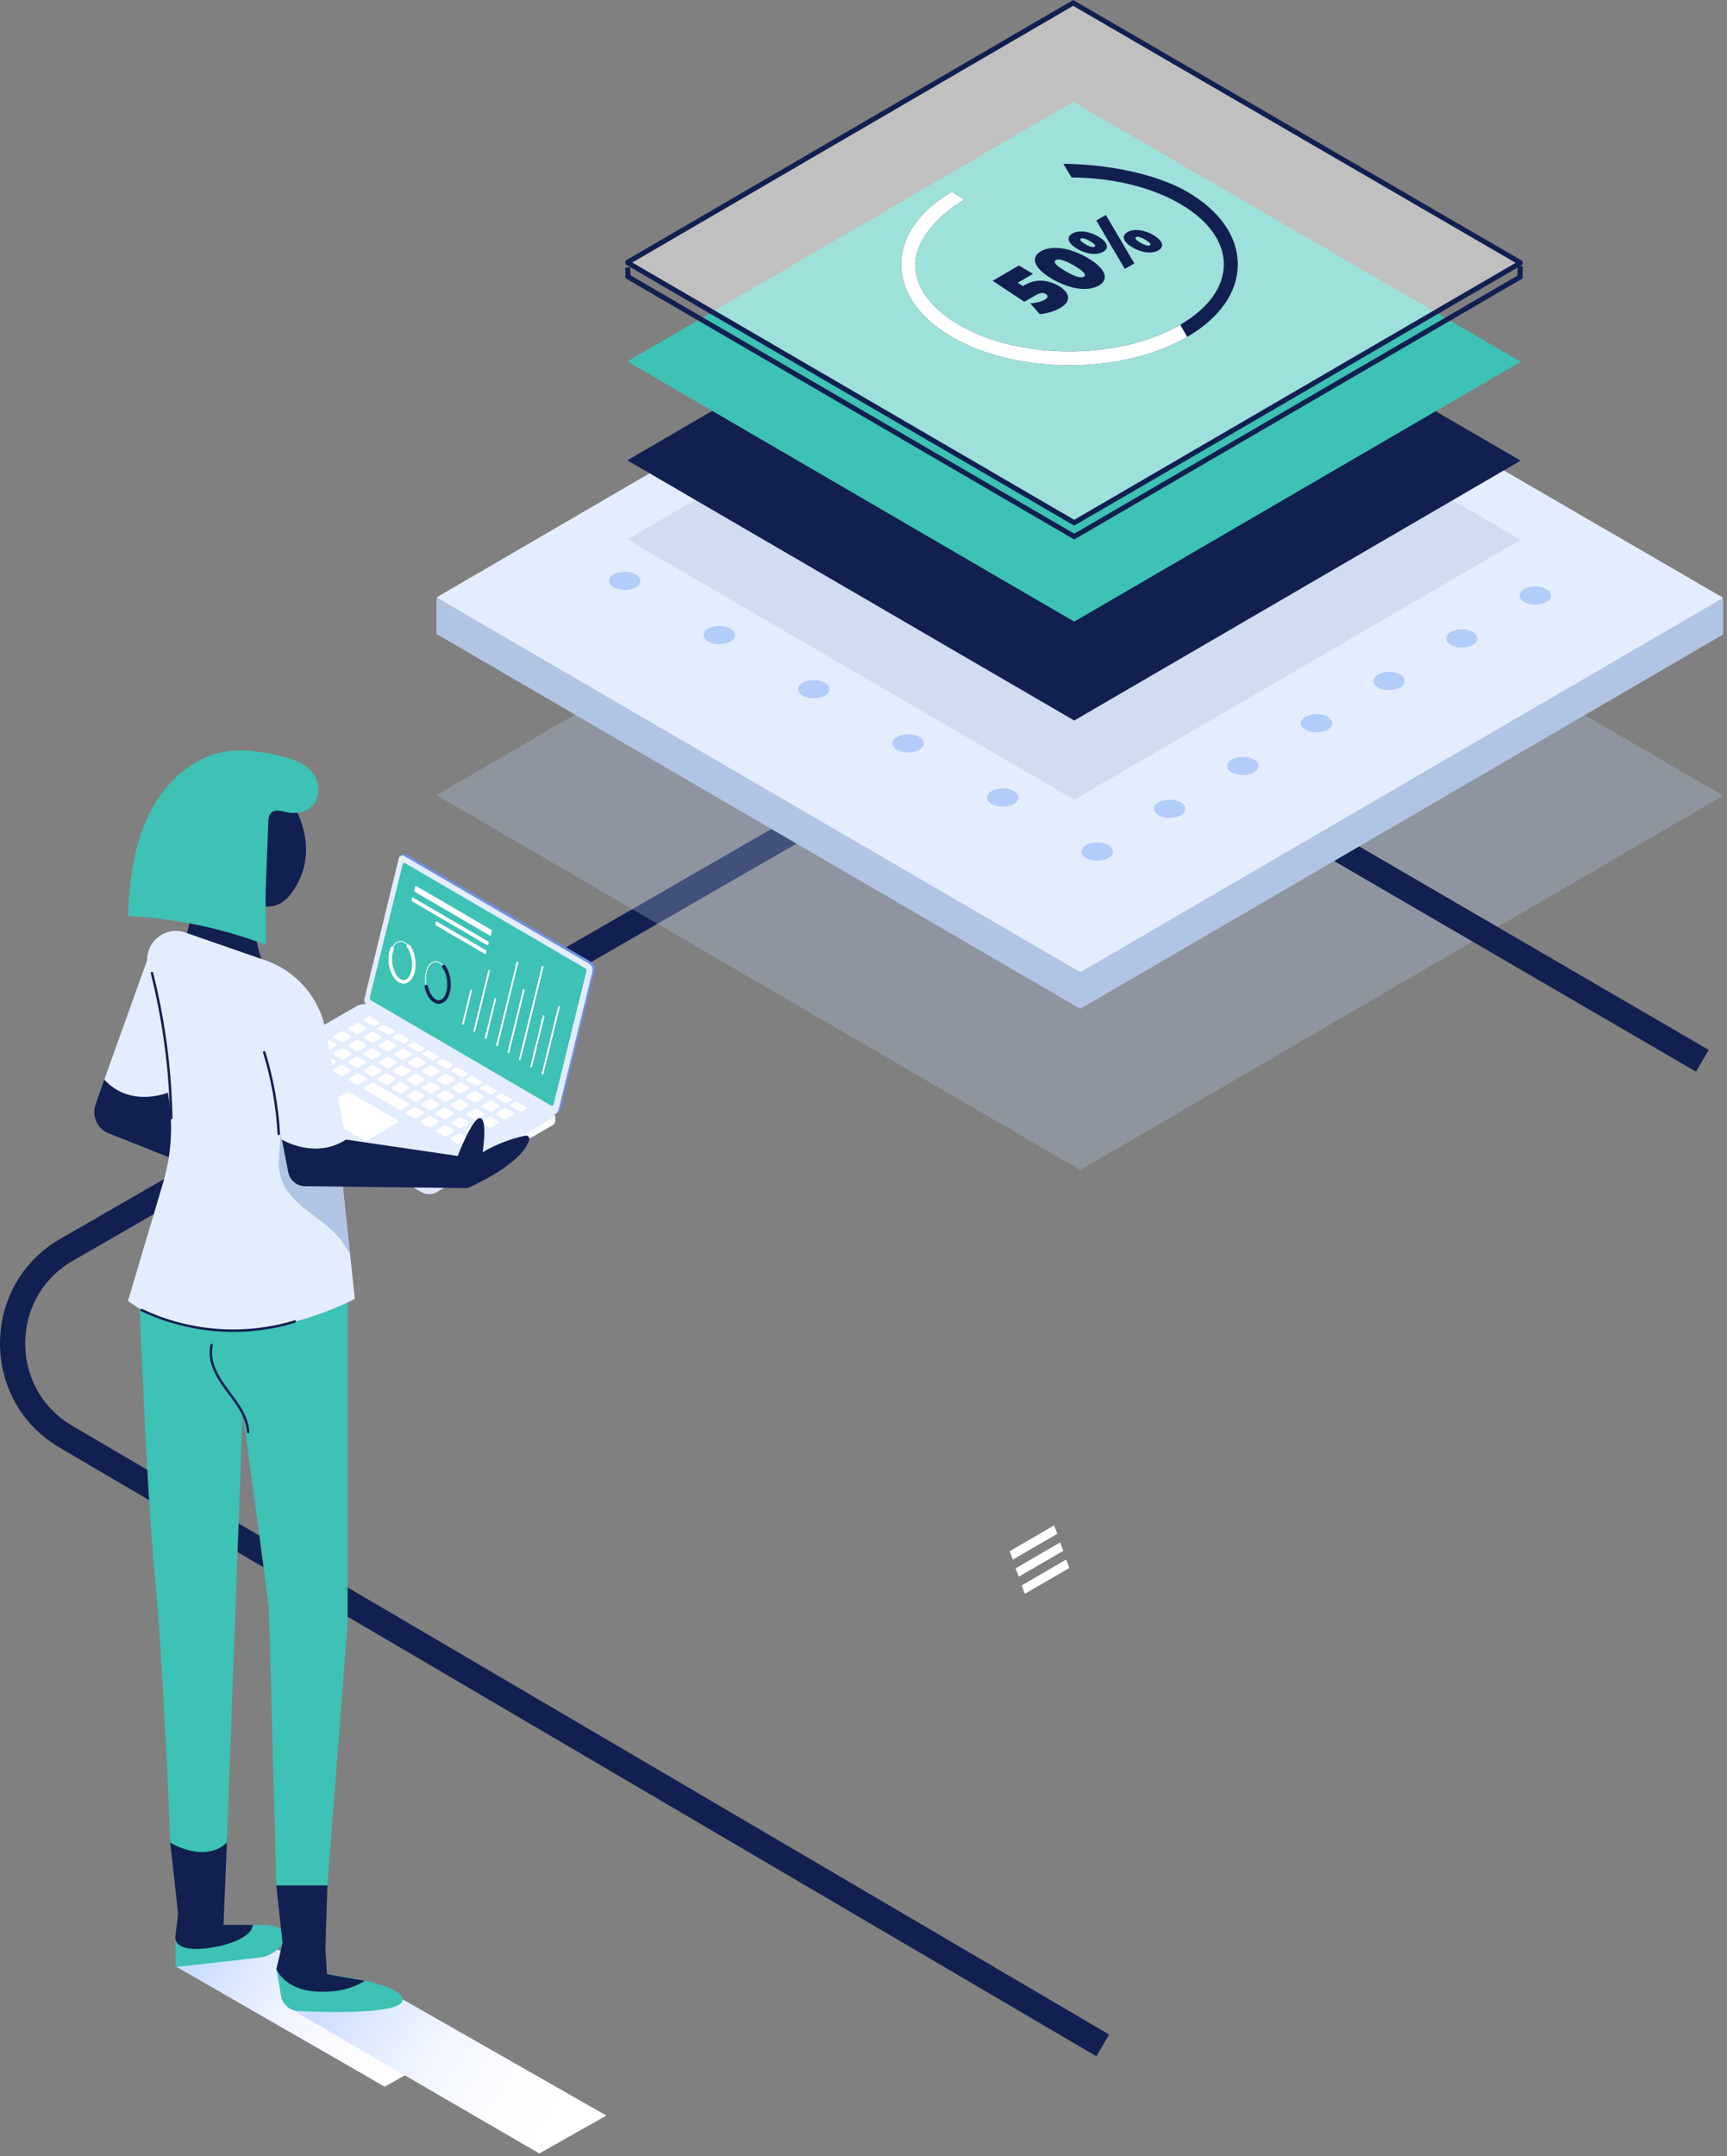 <svg width="315" height="393" viewBox="0 0 315 393" fill="none" xmlns="http://www.w3.org/2000/svg">
<rect x="0" y="0" width="315" height="393" fill="#808080" stroke="none"/>
<path d="M164.752 139.906L12.118 227.826C-0.911 235.333 -0.986 254.24 11.982 261.851L201.143 372.839" stroke="#112050" stroke-width="4.601" stroke-miterlimit="10"/>
<path opacity="0.3" d="M196.748 76.792L79.792 144.846C79.717 144.889 79.717 145.001 79.792 145.044L197.034 213.263L314.133 145.127C314.208 145.084 314.208 144.972 314.133 144.929L196.748 76.792Z" fill="#B1C4E4"/>
<path d="M244.582 155.002L310.505 193.361" stroke="#112050" stroke-width="4.601" stroke-miterlimit="10"/>
<path d="M196.747 47.415L79.623 109.08V115.566L197.034 183.886L314.301 115.649V108.972L196.747 47.415Z" fill="#B1C4E4"/>
<path d="M196.748 40.737L79.792 108.791C79.717 108.834 79.717 108.946 79.792 108.989L197.034 177.209L314.133 109.072C314.208 109.029 314.208 108.917 314.133 108.874L196.748 40.737Z" fill="#E3EDFE"/>
<path d="M111.924 107.071C113.04 107.72 114.865 107.72 115.981 107.071C117.097 106.422 117.097 105.358 115.981 104.709C114.865 104.06 113.04 104.06 111.924 104.709C110.808 105.358 110.808 106.422 111.924 107.071Z" fill="#B3CDFA"/>
<path d="M125.136 99.272C126.252 99.921 128.077 99.921 129.193 99.272C130.309 98.623 130.309 97.56 129.193 96.911C128.077 96.262 126.252 96.262 125.136 96.911C124.02 97.56 124.02 98.623 125.136 99.272Z" fill="#B3CDFA"/>
<path d="M138.464 91.47C139.581 92.119 141.405 92.119 142.521 91.47C143.638 90.821 143.638 89.758 142.521 89.109C141.405 88.46 139.581 88.46 138.464 89.109C137.348 89.758 137.348 90.821 138.464 91.47Z" fill="#B3CDFA"/>
<path d="M151.909 83.672C153.025 84.321 154.85 84.321 155.966 83.672C157.082 83.023 157.082 81.959 155.966 81.31C154.85 80.661 153.025 80.661 151.909 81.31C150.793 81.959 150.793 83.023 151.909 83.672Z" fill="#B3CDFA"/>
<path d="M165.135 75.973C166.251 76.622 168.076 76.622 169.192 75.973C170.308 75.324 170.308 74.261 169.192 73.612C168.076 72.963 166.251 72.963 165.135 73.612C164.019 74.261 164.019 75.324 165.135 75.973Z" fill="#B3CDFA"/>
<path d="M178.39 68.211C179.506 68.86 181.33 68.86 182.447 68.211C183.563 67.562 183.563 66.498 182.447 65.849C181.33 65.2 179.506 65.2 178.39 65.849C177.273 66.498 177.273 67.562 178.39 68.211Z" fill="#B3CDFA"/>
<path d="M191.815 60.402C192.931 61.051 194.756 61.051 195.872 60.402C196.988 59.753 196.988 58.689 195.872 58.041C194.756 57.392 192.931 57.392 191.815 58.041C190.699 58.689 190.699 59.753 191.815 60.402Z" fill="#B3CDFA"/>
<path d="M129.165 116.939C130.281 117.588 132.106 117.588 133.222 116.939C134.338 116.29 134.338 115.227 133.222 114.578C132.106 113.929 130.281 113.929 129.165 114.578C128.049 115.227 128.049 116.29 129.165 116.939Z" fill="#B3CDFA"/>
<path d="M142.371 109.141C143.487 109.79 145.312 109.79 146.428 109.141C147.544 108.492 147.544 107.429 146.428 106.78C145.312 106.131 143.487 106.131 142.371 106.78C141.255 107.429 141.255 108.492 142.371 109.141Z" fill="#B3CDFA"/>
<path d="M155.702 101.339C156.818 101.988 158.642 101.988 159.759 101.339C160.875 100.69 160.875 99.626 159.759 98.977C158.642 98.328 156.818 98.328 155.702 98.977C154.585 99.626 154.585 100.69 155.702 101.339Z" fill="#B3CDFA"/>
<path d="M169.15 93.54C170.266 94.189 172.091 94.189 173.207 93.54C174.323 92.891 174.323 91.827 173.207 91.178C172.091 90.529 170.266 90.529 169.15 91.178C168.034 91.827 168.034 92.891 169.15 93.54Z" fill="#B3CDFA"/>
<path d="M182.376 85.841C183.492 86.49 185.317 86.49 186.433 85.841C187.549 85.192 187.549 84.129 186.433 83.48C185.317 82.831 183.492 82.831 182.376 83.48C181.26 84.129 181.26 85.192 182.376 85.841Z" fill="#B3CDFA"/>
<path d="M195.631 78.08C196.747 78.729 198.571 78.729 199.687 78.08C200.804 77.431 200.804 76.367 199.687 75.718C198.571 75.069 196.747 75.069 195.631 75.718C194.514 76.367 194.514 77.431 195.631 78.08Z" fill="#B3CDFA"/>
<path d="M209.056 70.27C210.172 70.919 211.997 70.919 213.113 70.27C214.229 69.621 214.229 68.558 213.113 67.909C211.997 67.26 210.172 67.26 209.056 67.909C207.94 68.558 207.94 69.621 209.056 70.27Z" fill="#B3CDFA"/>
<path d="M146.4 126.808C147.516 127.457 149.341 127.457 150.457 126.808C151.573 126.159 151.573 125.096 150.457 124.447C149.341 123.798 147.516 123.798 146.4 124.447C145.284 125.096 145.284 126.159 146.4 126.808Z" fill="#B3CDFA"/>
<path d="M159.612 119.005C160.728 119.654 162.553 119.654 163.669 119.005C164.785 118.356 164.785 117.292 163.669 116.643C162.553 115.994 160.728 115.994 159.612 116.643C158.496 117.292 158.496 118.356 159.612 119.005Z" fill="#B3CDFA"/>
<path d="M172.939 111.207C174.055 111.856 175.879 111.856 176.996 111.207C178.112 110.558 178.112 109.494 176.996 108.845C175.879 108.196 174.055 108.196 172.939 108.845C171.823 109.494 171.823 110.558 172.939 111.207Z" fill="#B3CDFA"/>
<path d="M186.385 103.408C187.502 104.057 189.326 104.057 190.442 103.408C191.559 102.759 191.559 101.695 190.442 101.046C189.326 100.397 187.502 100.397 186.385 101.046C185.269 101.695 185.269 102.759 186.385 103.408Z" fill="#B3CDFA"/>
<path d="M199.611 95.71C200.727 96.359 202.552 96.359 203.668 95.71C204.784 95.061 204.784 93.997 203.668 93.348C202.552 92.699 200.727 92.699 199.611 93.348C198.495 93.997 198.495 95.061 199.611 95.71Z" fill="#B3CDFA"/>
<path d="M212.868 87.948C213.984 88.597 215.808 88.597 216.925 87.948C218.041 87.299 218.041 86.235 216.925 85.586C215.808 84.937 213.984 84.937 212.868 85.586C211.751 86.235 211.751 87.299 212.868 87.948Z" fill="#B3CDFA"/>
<path d="M226.293 80.138C227.409 80.787 229.234 80.787 230.35 80.138C231.466 79.489 231.466 78.426 230.35 77.777C229.234 77.128 227.409 77.128 226.293 77.777C225.177 78.426 225.177 79.489 226.293 80.138Z" fill="#B3CDFA"/>
<path d="M163.635 136.675C164.752 137.324 166.576 137.324 167.692 136.675C168.808 136.026 168.808 134.963 167.692 134.314C166.576 133.665 164.752 133.665 163.635 134.314C162.519 134.963 162.519 136.026 163.635 136.675Z" fill="#B3CDFA"/>
<path d="M176.847 128.874C177.964 129.523 179.788 129.523 180.904 128.874C182.02 128.225 182.02 127.161 180.904 126.512C179.788 125.863 177.964 125.863 176.847 126.512C175.731 127.161 175.731 128.225 176.847 128.874Z" fill="#B3CDFA"/>
<path d="M190.18 121.075C191.296 121.724 193.121 121.724 194.237 121.075C195.353 120.426 195.353 119.362 194.237 118.713C193.121 118.064 191.296 118.064 190.18 118.713C189.064 119.362 189.064 120.426 190.18 121.075Z" fill="#B3CDFA"/>
<path d="M203.623 113.276C204.739 113.925 206.563 113.925 207.679 113.276C208.796 112.627 208.796 111.563 207.679 110.914C206.563 110.265 204.739 110.265 203.623 110.914C202.506 111.563 202.506 112.627 203.623 113.276Z" fill="#B3CDFA"/>
<path d="M216.848 105.579C217.964 106.228 219.789 106.228 220.905 105.579C222.021 104.93 222.021 103.866 220.905 103.217C219.789 102.568 217.964 102.568 216.848 103.217C215.732 103.866 215.732 104.93 216.848 105.579Z" fill="#B3CDFA"/>
<path d="M230.103 97.813C231.219 98.462 233.044 98.462 234.16 97.813C235.276 97.164 235.276 96.101 234.16 95.452C233.044 94.803 231.219 94.803 230.103 95.452C228.987 96.101 228.987 97.164 230.103 97.813Z" fill="#B3CDFA"/>
<path d="M243.53 90.007C244.646 90.656 246.471 90.656 247.587 90.007C248.703 89.358 248.703 88.294 247.587 87.645C246.471 86.996 244.646 86.996 243.53 87.645C242.414 88.294 242.414 89.358 243.53 90.007Z" fill="#B3CDFA"/>
<path d="M180.873 146.544C181.989 147.193 183.813 147.193 184.929 146.544C186.046 145.895 186.046 144.831 184.929 144.182C183.813 143.533 181.989 143.533 180.873 144.182C179.756 144.831 179.756 145.895 180.873 146.544Z" fill="#B3CDFA"/>
<path d="M194.085 138.741C195.201 139.39 197.025 139.39 198.141 138.741C199.258 138.092 199.258 137.028 198.141 136.379C197.025 135.73 195.201 135.73 194.085 136.379C192.968 137.028 192.968 138.092 194.085 138.741Z" fill="#B3CDFA"/>
<path d="M207.415 130.943C208.531 131.592 210.356 131.592 211.472 130.943C212.588 130.294 212.588 129.23 211.472 128.581C210.356 127.932 208.531 127.932 207.415 128.581C206.299 129.23 206.299 130.294 207.415 130.943Z" fill="#B3CDFA"/>
<path d="M220.86 123.145C221.976 123.794 223.8 123.794 224.917 123.145C226.033 122.496 226.033 121.433 224.917 120.784C223.8 120.135 221.976 120.135 220.86 120.784C219.744 121.433 219.744 122.496 220.86 123.145Z" fill="#B3CDFA"/>
<path d="M234.085 115.446C235.201 116.095 237.026 116.095 238.142 115.446C239.258 114.797 239.258 113.733 238.142 113.084C237.026 112.435 235.201 112.435 234.085 113.084C232.969 113.733 232.969 114.797 234.085 115.446Z" fill="#B3CDFA"/>
<path d="M247.34 107.68C248.456 108.329 250.281 108.329 251.397 107.68C252.513 107.031 252.513 105.968 251.397 105.319C250.281 104.67 248.456 104.67 247.34 105.319C246.224 105.968 246.224 107.031 247.34 107.68Z" fill="#B3CDFA"/>
<path d="M260.765 99.875C261.882 100.524 263.706 100.524 264.822 99.875C265.938 99.226 265.938 98.162 264.822 97.513C263.706 96.864 261.882 96.864 260.765 97.513C259.649 98.162 259.649 99.226 260.765 99.875Z" fill="#B3CDFA"/>
<path d="M198.11 156.408C199.226 157.057 201.05 157.057 202.167 156.408C203.283 155.759 203.283 154.695 202.167 154.046C201.05 153.397 199.226 153.397 198.11 154.046C196.994 154.695 196.994 155.759 198.11 156.408Z" fill="#B3CDFA"/>
<path d="M211.322 148.61C212.438 149.259 214.262 149.259 215.379 148.61C216.495 147.961 216.495 146.897 215.379 146.248C214.262 145.599 212.438 145.599 211.322 146.248C210.205 146.897 210.205 147.961 211.322 148.61Z" fill="#B3CDFA"/>
<path d="M224.65 140.812C225.766 141.461 227.591 141.461 228.707 140.812C229.823 140.163 229.823 139.1 228.707 138.451C227.591 137.802 225.766 137.802 224.65 138.451C223.534 139.1 223.534 140.163 224.65 140.812Z" fill="#B3CDFA"/>
<path d="M238.099 133.011C239.215 133.66 241.039 133.66 242.156 133.011C243.272 132.362 243.272 131.299 242.156 130.65C241.039 130.001 239.215 130.001 238.099 130.65C236.983 131.299 236.983 132.362 238.099 133.011Z" fill="#B3CDFA"/>
<path d="M251.326 125.315C252.442 125.964 254.267 125.964 255.383 125.315C256.499 124.666 256.499 123.603 255.383 122.954C254.267 122.305 252.442 122.305 251.326 122.954C250.21 123.603 250.21 124.666 251.326 125.315Z" fill="#B3CDFA"/>
<path d="M264.581 117.549C265.697 118.198 267.522 118.198 268.638 117.549C269.754 116.9 269.754 115.836 268.638 115.187C267.522 114.538 265.697 114.538 264.581 115.187C263.465 115.836 263.465 116.9 264.581 117.549Z" fill="#B3CDFA"/>
<path d="M278.006 109.74C279.123 110.389 280.947 110.389 282.063 109.74C283.18 109.091 283.18 108.027 282.063 107.378C280.947 106.729 279.123 106.729 278.006 107.378C276.89 108.027 276.89 109.091 278.006 109.74Z" fill="#B3CDFA"/>
<path d="M184.152 282.764L192.262 278.037L192.859 279.566L184.749 284.275L184.152 282.764Z" fill="white"/>
<path d="M185.238 285.882L193.348 281.155L193.942 282.684L185.832 287.393L185.238 285.882Z" fill="white"/>
<path d="M186.346 289L194.456 284.273L195.05 285.802L186.939 290.511L186.346 289Z" fill="white"/>
<path style="mix-blend-mode:multiply" d="M44.72 351.967L82.409 373.452L70.174 380.36L32.03 358.421L44.72 351.967Z" fill="url(#paint0_linear_30_4722)"/>
<path style="mix-blend-mode:multiply" d="M72.915 364.136L110.604 385.624L98.372 392.533L52.945 366.166L72.915 364.136Z" fill="url(#paint1_linear_30_4722)"/>
<path d="M107.787 175.313L74.151 155.742C73.697 155.479 73.128 155.807 73.128 156.337L66.871 181.886C66.871 182.419 67.154 182.913 67.612 183.18L101.247 202.75C101.702 203.014 102.056 202.794 102.27 202.156L108.527 176.607C108.527 176.073 108.245 175.58 107.787 175.313Z" fill="#6E8FE4"/>
<path d="M107.356 175.605L73.721 156.034C73.266 155.771 72.697 156.099 72.697 156.629L66.44 182.178C66.44 182.711 66.723 183.205 67.181 183.472L100.817 203.042C101.271 203.306 101.69 202.794 101.84 202.448L108.097 176.899C108.097 176.365 107.814 175.872 107.356 175.605Z" fill="#E3EDFE"/>
<path d="M106.762 176.513L73.902 157.339C73.723 157.235 73.498 157.332 73.448 157.534L67.448 181.846C67.402 182.037 67.484 182.235 67.656 182.336L100.519 201.525C100.698 201.629 100.923 201.532 100.973 201.33L106.969 177.004C107.016 176.813 106.933 176.614 106.762 176.513Z" fill="#3DC2B5"/>
<path d="M65.077 184.701L43.537 196.152C43.537 196.152 43.419 197.846 43.877 198.113L76.879 217.316C77.72 217.806 78.758 217.81 79.606 217.323L100.802 205.111C101.679 204.563 101.149 203.146 101.149 203.146L67.803 184.708C66.963 184.218 65.925 184.214 65.077 184.701Z" fill="url(#paint2_linear_30_4722)"/>
<path d="M65.076 183.385L43.879 195.597C43.418 195.864 43.418 196.531 43.879 196.798L76.882 216.001C77.723 216.491 78.76 216.494 79.608 216.008L100.805 203.796C101.266 203.529 101.266 202.862 100.805 202.595L67.802 183.392C66.961 182.902 65.924 182.899 65.076 183.385Z" fill="#E3EDFE"/>
<path d="M63.195 199.199L57.606 202.419C57.485 202.487 57.485 202.664 57.606 202.736L66.303 207.798C66.525 207.928 66.801 207.928 67.022 207.798L72.611 204.578C72.732 204.51 72.732 204.333 72.611 204.261L63.914 199.199C63.692 199.069 63.42 199.069 63.195 199.199Z" fill="white"/>
<path d="M67.414 185.252L69.238 186.316C69.31 186.359 69.31 186.464 69.238 186.507L68.33 187.033C68.258 187.077 68.169 187.077 68.094 187.033L66.269 185.97C66.197 185.926 66.197 185.822 66.269 185.779L67.178 185.252C67.249 185.209 67.339 185.209 67.414 185.252Z" fill="white"/>
<path d="M70.089 186.858L71.913 187.921C71.985 187.965 71.985 188.069 71.913 188.112L71.005 188.639C70.933 188.682 70.844 188.682 70.769 188.639L68.944 187.575C68.873 187.532 68.873 187.427 68.944 187.384L69.853 186.858C69.924 186.814 70.014 186.814 70.089 186.858Z" fill="white"/>
<path d="M72.775 188.379L74.6 189.443C74.671 189.486 74.671 189.591 74.6 189.634L73.691 190.16C73.62 190.204 73.53 190.204 73.455 190.16L71.631 189.097C71.559 189.053 71.559 188.949 71.631 188.906L72.539 188.379C72.611 188.336 72.7 188.336 72.775 188.379Z" fill="white"/>
<path d="M75.542 189.951L77.366 191.015C77.438 191.058 77.438 191.163 77.366 191.206L76.457 191.733C76.386 191.776 76.296 191.776 76.221 191.733L74.397 190.669C74.325 190.626 74.325 190.521 74.397 190.478L75.305 189.951C75.377 189.908 75.466 189.908 75.542 189.951Z" fill="white"/>
<path d="M78.199 191.443L80.024 192.506C80.095 192.549 80.095 192.654 80.024 192.697L79.115 193.224C79.043 193.267 78.954 193.267 78.879 193.224L77.054 192.16C76.983 192.117 76.983 192.012 77.054 191.969L77.963 191.443C78.034 191.399 78.124 191.399 78.199 191.443Z" fill="white"/>
<path d="M80.781 193.048L82.606 194.112C82.677 194.155 82.677 194.26 82.606 194.303L81.697 194.829C81.625 194.872 81.536 194.872 81.461 194.829L79.636 193.766C79.565 193.722 79.565 193.618 79.636 193.574L80.545 193.048C80.616 193.005 80.706 193.005 80.781 193.048Z" fill="white"/>
<path d="M83.487 194.551L85.312 195.615C85.383 195.658 85.383 195.762 85.312 195.806L84.403 196.332C84.331 196.375 84.242 196.375 84.167 196.332L82.342 195.268C82.271 195.225 82.271 195.121 82.342 195.077L83.251 194.551C83.323 194.508 83.412 194.508 83.487 194.551Z" fill="white"/>
<path d="M86.15 196.152L87.975 197.215C88.046 197.258 88.046 197.363 87.975 197.406L87.066 197.933C86.995 197.976 86.905 197.976 86.83 197.933L85.006 196.869C84.934 196.826 84.934 196.721 85.006 196.678L85.914 196.152C85.986 196.108 86.075 196.108 86.15 196.152Z" fill="white"/>
<path d="M88.773 197.71L90.598 198.774C90.669 198.817 90.669 198.922 90.598 198.965L89.689 199.491C89.617 199.535 89.528 199.535 89.453 199.491L87.628 198.428C87.557 198.384 87.557 198.28 87.628 198.237L88.537 197.71C88.609 197.667 88.698 197.667 88.773 197.71Z" fill="white"/>
<path d="M91.535 199.315L93.36 200.378C93.431 200.422 93.431 200.526 93.36 200.569L92.451 201.096C92.38 201.139 92.29 201.139 92.215 201.096L90.391 200.032C90.319 199.989 90.319 199.884 90.391 199.841L91.299 199.315C91.371 199.271 91.46 199.271 91.535 199.315Z" fill="white"/>
<path d="M94.218 200.832L96.043 201.896C96.114 201.939 96.114 202.044 96.043 202.087L95.134 202.613C95.062 202.657 94.973 202.657 94.898 202.613L93.073 201.55C93.002 201.506 93.002 201.402 93.073 201.359L93.982 200.832C94.053 200.789 94.143 200.789 94.218 200.832Z" fill="white"/>
<path d="M63.7 187.254L64.938 186.522C65.099 186.429 65.296 186.429 65.457 186.522L66.666 187.226C66.834 187.323 66.838 187.568 66.673 187.673L65.471 188.415C65.31 188.516 65.106 188.52 64.942 188.423L63.704 187.701C63.532 187.601 63.532 187.352 63.704 187.254H63.7Z" fill="white"/>
<path d="M66.469 188.858L67.706 188.126C67.867 188.032 68.064 188.032 68.225 188.126L69.434 188.829C69.603 188.926 69.606 189.172 69.442 189.276L68.24 190.019C68.079 190.12 67.875 190.123 67.71 190.026L66.472 189.305C66.3 189.204 66.3 188.959 66.472 188.858H66.469Z" fill="white"/>
<path d="M69.159 190.379L70.397 189.647C70.558 189.554 70.754 189.554 70.915 189.647L72.125 190.351C72.293 190.448 72.296 190.693 72.132 190.798L70.93 191.54C70.769 191.641 70.565 191.645 70.4 191.548L69.159 190.826C68.987 190.726 68.987 190.48 69.159 190.379Z" fill="white"/>
<path d="M72.02 191.952L73.258 191.224C73.419 191.13 73.616 191.13 73.777 191.224L74.986 191.927C75.154 192.024 75.157 192.269 74.993 192.374L73.791 193.117C73.63 193.217 73.426 193.221 73.261 193.124L72.02 192.403C71.848 192.302 71.848 192.053 72.02 191.956V191.952Z" fill="white"/>
<path d="M74.54 193.444L75.778 192.716C75.939 192.622 76.135 192.622 76.296 192.716L77.506 193.419C77.674 193.516 77.677 193.761 77.513 193.866L76.311 194.609C76.15 194.71 75.946 194.713 75.781 194.616L74.54 193.895C74.368 193.794 74.368 193.545 74.54 193.448V193.444Z" fill="white"/>
<path d="M77.1 195.042L78.338 194.313C78.499 194.22 78.696 194.22 78.857 194.313L80.066 195.017C80.234 195.114 80.238 195.359 80.073 195.464L78.871 196.206C78.71 196.307 78.506 196.311 78.342 196.214L77.1 195.492C76.929 195.392 76.929 195.143 77.1 195.045V195.042Z" fill="white"/>
<path d="M79.838 196.555L81.076 195.827C81.237 195.733 81.433 195.733 81.594 195.827L82.803 196.53C82.972 196.628 82.975 196.873 82.811 196.977L81.609 197.72C81.448 197.821 81.244 197.825 81.079 197.727L79.841 197.006C79.67 196.905 79.67 196.66 79.841 196.559L79.838 196.555Z" fill="white"/>
<path d="M82.517 198.084L83.754 197.353C83.915 197.259 84.112 197.259 84.273 197.353L85.482 198.056C85.65 198.153 85.654 198.398 85.49 198.503L84.287 199.245C84.126 199.346 83.922 199.35 83.758 199.253L82.52 198.532C82.348 198.431 82.348 198.182 82.52 198.084H82.517Z" fill="white"/>
<path d="M85.149 199.711L86.387 198.979C86.548 198.886 86.745 198.886 86.906 198.979L88.115 199.683C88.283 199.78 88.286 200.025 88.122 200.13L86.92 200.872C86.759 200.973 86.555 200.977 86.39 200.88L85.153 200.158C84.981 200.058 84.981 199.809 85.153 199.711H85.149Z" fill="white"/>
<path d="M88.018 201.416L89.256 200.685C89.417 200.591 89.614 200.591 89.775 200.685L90.984 201.388C91.152 201.485 91.155 201.73 90.991 201.835L89.789 202.577C89.628 202.678 89.424 202.682 89.259 202.585L88.022 201.864C87.85 201.763 87.85 201.514 88.022 201.416H88.018Z" fill="white"/>
<path d="M90.611 202.832L91.849 202.101C92.01 202.007 92.207 202.007 92.368 202.101L93.577 202.804C93.745 202.901 93.749 203.146 93.584 203.251L92.382 203.993C92.221 204.094 92.017 204.098 91.853 204.001L90.615 203.28C90.443 203.179 90.443 202.93 90.615 202.832H90.611Z" fill="white"/>
<path d="M60.94 188.763L62.178 188.035C62.339 187.941 62.536 187.941 62.697 188.035L63.906 188.738C64.074 188.836 64.078 189.081 63.913 189.185L62.711 189.928C62.55 190.029 62.346 190.033 62.182 189.935L60.944 189.214C60.772 189.113 60.772 188.864 60.944 188.767L60.94 188.763Z" fill="white"/>
<path d="M63.71 190.369L64.948 189.637C65.109 189.543 65.306 189.543 65.467 189.637L66.676 190.34C66.844 190.437 66.848 190.682 66.683 190.787L65.481 191.53C65.32 191.631 65.116 191.634 64.952 191.537L63.714 190.816C63.542 190.715 63.542 190.466 63.714 190.369H63.71Z" fill="white"/>
<path d="M66.4 191.89L67.638 191.158C67.799 191.064 67.996 191.064 68.157 191.158L69.366 191.861C69.534 191.959 69.538 192.204 69.373 192.308L68.171 193.051C68.01 193.152 67.806 193.156 67.642 193.058L66.4 192.337C66.229 192.236 66.229 191.987 66.4 191.89Z" fill="white"/>
<path d="M69.262 193.463L70.5 192.734C70.661 192.641 70.858 192.641 71.019 192.734L72.228 193.437C72.396 193.535 72.399 193.78 72.235 193.885L71.033 194.627C70.872 194.728 70.668 194.732 70.503 194.634L69.266 193.913C69.094 193.812 69.094 193.567 69.266 193.466L69.262 193.463Z" fill="white"/>
<path d="M71.784 194.956L73.022 194.224C73.183 194.13 73.379 194.13 73.54 194.224L74.749 194.927C74.918 195.024 74.921 195.269 74.757 195.374L73.555 196.117C73.394 196.217 73.19 196.221 73.025 196.124L71.787 195.403C71.615 195.302 71.615 195.053 71.787 194.956H71.784Z" fill="white"/>
<path d="M74.346 196.553L75.584 195.821C75.745 195.728 75.942 195.728 76.103 195.821L77.312 196.524C77.48 196.622 77.484 196.867 77.319 196.971L76.117 197.714C75.956 197.815 75.752 197.819 75.588 197.721L74.35 197C74.178 196.899 74.178 196.651 74.35 196.553H74.346Z" fill="white"/>
<path d="M77.083 198.068L78.321 197.336C78.482 197.242 78.679 197.242 78.84 197.336L80.049 198.039C80.217 198.136 80.221 198.382 80.056 198.486L78.854 199.229C78.693 199.33 78.489 199.333 78.325 199.236L77.087 198.515C76.915 198.414 76.915 198.165 77.087 198.068H77.083Z" fill="white"/>
<path d="M79.758 199.595L80.996 198.867C81.157 198.773 81.353 198.773 81.514 198.867L82.724 199.57C82.892 199.668 82.895 199.913 82.731 200.017L81.529 200.76C81.368 200.861 81.164 200.865 80.999 200.767L79.758 200.046C79.586 199.945 79.586 199.696 79.758 199.599V199.595Z" fill="white"/>
<path d="M82.392 201.221L83.63 200.489C83.791 200.396 83.988 200.396 84.149 200.489L85.358 201.192C85.526 201.29 85.53 201.535 85.365 201.639L84.163 202.382C84.002 202.483 83.798 202.487 83.634 202.389L82.396 201.668C82.224 201.567 82.224 201.319 82.396 201.221H82.392Z" fill="white"/>
<path d="M85.26 202.926L86.497 202.197C86.658 202.104 86.855 202.104 87.016 202.197L88.225 202.9C88.393 202.998 88.397 203.243 88.232 203.347L87.03 204.09C86.869 204.191 86.665 204.195 86.501 204.097L85.263 203.376C85.091 203.275 85.091 203.027 85.263 202.929L85.26 202.926Z" fill="white"/>
<path d="M87.857 204.344L89.095 203.615C89.256 203.521 89.453 203.521 89.614 203.615L90.823 204.318C90.991 204.416 90.994 204.661 90.83 204.765L89.628 205.508C89.467 205.609 89.263 205.613 89.098 205.515L87.861 204.794C87.689 204.693 87.689 204.444 87.861 204.347L87.857 204.344Z" fill="white"/>
<path d="M58.186 190.275L59.423 189.543C59.584 189.449 59.781 189.449 59.942 189.543L61.151 190.246C61.319 190.343 61.323 190.589 61.158 190.693L59.956 191.436C59.795 191.537 59.592 191.54 59.427 191.443L58.189 190.722C58.017 190.621 58.017 190.372 58.189 190.275H58.186Z" fill="white"/>
<path d="M60.954 191.882L62.191 191.15C62.352 191.057 62.549 191.057 62.71 191.15L63.919 191.853C64.088 191.951 64.091 192.196 63.927 192.301L62.725 193.043C62.564 193.144 62.36 193.148 62.195 193.05L60.957 192.329C60.786 192.228 60.786 191.98 60.957 191.882H60.954Z" fill="white"/>
<path d="M63.644 193.401L64.882 192.669C65.043 192.575 65.24 192.575 65.401 192.669L66.61 193.372C66.778 193.469 66.782 193.715 66.617 193.819L65.415 194.562C65.254 194.663 65.05 194.666 64.886 194.569L63.648 193.848C63.476 193.747 63.476 193.498 63.648 193.401H63.644Z" fill="white"/>
<path d="M66.503 194.973L67.741 194.245C67.902 194.151 68.099 194.151 68.26 194.245L69.469 194.948C69.637 195.046 69.641 195.291 69.476 195.395L68.274 196.138C68.113 196.239 67.909 196.243 67.745 196.145L66.503 195.428C66.332 195.327 66.332 195.078 66.503 194.981V194.973Z" fill="white"/>
<path d="M69.027 196.466L70.265 195.734C70.426 195.641 70.622 195.641 70.783 195.734L71.993 196.437C72.161 196.535 72.164 196.78 72 196.885L70.798 197.627C70.637 197.728 70.433 197.732 70.268 197.634L69.027 196.913C68.855 196.812 68.855 196.564 69.027 196.466Z" fill="white"/>
<path d="M71.588 198.064L72.826 197.332C72.987 197.238 73.183 197.238 73.344 197.332L74.553 198.035C74.722 198.132 74.725 198.378 74.561 198.482L73.359 199.225C73.198 199.326 72.994 199.329 72.829 199.232L71.591 198.511C71.42 198.41 71.42 198.161 71.591 198.064H71.588Z" fill="white"/>
<path d="M74.325 199.578L75.563 198.846C75.724 198.752 75.92 198.752 76.081 198.846L77.291 199.549C77.459 199.646 77.462 199.891 77.298 199.996L76.096 200.739C75.935 200.84 75.731 200.843 75.566 200.746L74.328 200.025C74.157 199.924 74.157 199.675 74.328 199.578H74.325Z" fill="white"/>
<path d="M77.003 201.106L78.241 200.378C78.402 200.284 78.599 200.284 78.76 200.378L79.969 201.081C80.137 201.178 80.141 201.424 79.976 201.528L78.774 202.271C78.613 202.372 78.409 202.375 78.245 202.278L77.003 201.557C76.832 201.456 76.832 201.207 77.003 201.11V201.106Z" fill="white"/>
<path d="M79.638 202.732L80.875 202C81.036 201.906 81.233 201.906 81.394 202L82.603 202.703C82.772 202.8 82.775 203.046 82.611 203.15L81.408 203.893C81.248 203.994 81.043 203.997 80.879 203.9L79.638 203.179C79.466 203.078 79.466 202.829 79.638 202.732Z" fill="white"/>
<path d="M82.505 204.438L83.743 203.706C83.904 203.612 84.1 203.612 84.261 203.706L85.471 204.409C85.639 204.506 85.642 204.752 85.478 204.856L84.276 205.599C84.115 205.7 83.911 205.703 83.746 205.606L82.509 204.885C82.337 204.784 82.337 204.539 82.509 204.438H82.505Z" fill="white"/>
<path d="M85.1 205.855L86.338 205.123C86.499 205.029 86.696 205.029 86.857 205.123L88.066 205.826C88.234 205.923 88.238 206.169 88.073 206.273L86.871 207.016C86.71 207.117 86.506 207.12 86.342 207.023L85.104 206.302C84.932 206.201 84.932 205.952 85.104 205.855H85.1Z" fill="white"/>
<path d="M55.427 191.786L56.665 191.054C56.826 190.96 57.023 190.96 57.184 191.054L58.393 191.757C58.561 191.854 58.565 192.099 58.4 192.204L57.198 192.947C57.037 193.048 56.833 193.051 56.669 192.954L55.431 192.233C55.259 192.132 55.259 191.883 55.431 191.786H55.427Z" fill="white"/>
<path d="M58.197 193.393L59.435 192.661C59.596 192.567 59.792 192.567 59.953 192.661L61.163 193.364C61.331 193.462 61.334 193.707 61.17 193.811L59.968 194.554C59.807 194.655 59.603 194.659 59.438 194.561L58.197 193.84C58.025 193.739 58.025 193.49 58.197 193.393Z" fill="white"/>
<path d="M60.886 194.912L62.124 194.184C62.285 194.09 62.481 194.09 62.642 194.184L63.852 194.887C64.02 194.984 64.023 195.229 63.859 195.334L62.657 196.076C62.496 196.177 62.292 196.181 62.127 196.084L60.889 195.363C60.718 195.262 60.718 195.013 60.889 194.916L60.886 194.912Z" fill="white"/>
<path d="M63.751 196.484L64.988 195.752C65.149 195.658 65.346 195.658 65.507 195.752L66.716 196.455C66.885 196.552 66.888 196.798 66.724 196.902L65.522 197.645C65.361 197.746 65.157 197.749 64.992 197.652L63.751 196.931C63.579 196.83 63.579 196.585 63.751 196.484Z" fill="white"/>
<path d="M66.503 198.143L67.741 197.411C67.902 197.317 68.099 197.317 68.26 197.411L74.549 201.074C74.717 201.172 74.721 201.417 74.556 201.521L73.354 202.264C73.193 202.365 72.989 202.369 72.825 202.271L66.503 198.594C66.332 198.493 66.332 198.244 66.503 198.147V198.143Z" fill="white"/>
<path d="M74.247 202.617L75.485 201.885C75.646 201.791 75.842 201.791 76.003 201.885L77.213 202.588C77.381 202.685 77.384 202.93 77.22 203.035L76.018 203.778C75.857 203.879 75.653 203.882 75.488 203.785L74.247 203.064C74.075 202.963 74.075 202.714 74.247 202.617Z" fill="white"/>
<path d="M76.879 204.243L78.117 203.515C78.278 203.421 78.475 203.421 78.636 203.515L79.845 204.218C80.013 204.315 80.017 204.56 79.852 204.665L78.65 205.408C78.489 205.508 78.285 205.512 78.121 205.415L76.883 204.694C76.711 204.593 76.711 204.344 76.883 204.247L76.879 204.243Z" fill="white"/>
<path d="M79.748 205.948L80.986 205.22C81.147 205.126 81.344 205.126 81.505 205.22L82.714 205.923C82.882 206.02 82.886 206.265 82.721 206.37L81.519 207.113C81.358 207.214 81.154 207.217 80.99 207.12L79.748 206.399C79.576 206.298 79.576 206.049 79.748 205.952V205.948Z" fill="white"/>
<path d="M82.342 207.365L83.58 206.637C83.741 206.543 83.938 206.543 84.099 206.637L85.308 207.34C85.476 207.437 85.48 207.682 85.315 207.787L84.113 208.53C83.952 208.631 83.748 208.634 83.583 208.537L82.346 207.816C82.174 207.715 82.174 207.466 82.346 207.369L82.342 207.365Z" fill="white"/>
<path d="M89.622 169.497L75.906 161.493C75.831 161.449 75.738 161.493 75.716 161.572L75.562 162.344C75.544 162.423 75.577 162.506 75.648 162.549L89.364 170.557C89.439 170.6 89.532 170.557 89.554 170.478L89.708 169.702C89.726 169.623 89.694 169.54 89.622 169.497Z" fill="white"/>
<path d="M89.052 171.605L75.336 163.601C75.261 163.558 75.168 163.601 75.147 163.68L75.072 164.088C75.054 164.167 75.086 164.25 75.157 164.293L88.874 172.301C88.949 172.344 89.042 172.301 89.063 172.222L89.138 171.811C89.156 171.731 89.124 171.649 89.052 171.605Z" fill="white"/>
<path d="M88.638 173.214L79.666 167.971C79.591 167.928 79.498 167.971 79.476 168.051L79.401 168.458C79.383 168.537 79.415 168.62 79.487 168.663L88.46 173.909C88.535 173.953 88.628 173.909 88.649 173.83L88.724 173.419C88.742 173.34 88.71 173.257 88.638 173.214Z" fill="white"/>
<path d="M73.62 179.051C73.076 179.051 72.54 178.723 72.089 178.11C71.084 176.751 70.812 174.378 71.477 172.824C71.806 172.056 72.314 171.599 72.908 171.526C73.502 171.458 74.103 171.786 74.597 172.457C75.602 173.816 75.874 176.188 75.209 177.742C74.88 178.51 74.372 178.968 73.778 179.04C73.724 179.048 73.674 179.051 73.62 179.051ZM73.062 171.678C73.016 171.678 72.969 171.678 72.926 171.685C72.39 171.746 71.928 172.175 71.624 172.886C70.977 174.393 71.245 176.693 72.218 178.013C72.676 178.633 73.223 178.943 73.76 178.878C74.296 178.817 74.758 178.388 75.062 177.677C75.71 176.17 75.441 173.87 74.468 172.55C74.05 171.981 73.556 171.674 73.062 171.674V171.678Z" fill="white"/>
<path d="M73.616 179.294C72.997 179.294 72.389 178.93 71.892 178.255C70.843 176.835 70.554 174.354 71.251 172.728C71.323 172.562 71.509 172.487 71.673 172.559C71.838 172.631 71.913 172.822 71.842 172.984C71.237 174.398 71.495 176.633 72.407 177.87C72.811 178.418 73.283 178.692 73.727 178.641C74.174 178.587 74.568 178.216 74.836 177.585C75.441 176.171 75.183 173.936 74.271 172.699C74.163 172.555 74.196 172.353 74.335 172.245C74.478 172.137 74.678 172.169 74.786 172.31C75.834 173.731 76.124 176.211 75.426 177.837C75.061 178.688 74.485 179.2 73.802 179.279C73.741 179.287 73.677 179.29 73.616 179.29V179.294Z" fill="white"/>
<path d="M80.029 182.736C79.486 182.736 78.949 182.408 78.498 181.795C77.493 180.435 77.221 178.063 77.886 176.509C78.216 175.741 78.724 175.283 79.317 175.211C79.911 175.143 80.512 175.471 81.006 176.141C82.011 177.501 82.283 179.873 81.618 181.427C81.289 182.195 80.781 182.653 80.187 182.725C80.133 182.732 80.083 182.736 80.029 182.736ZM79.471 175.362C79.425 175.362 79.378 175.362 79.335 175.37C78.799 175.431 78.337 175.86 78.033 176.57C77.386 178.077 77.654 180.378 78.627 181.697C79.085 182.317 79.636 182.628 80.169 182.563C80.706 182.501 81.167 182.072 81.471 181.362C82.119 179.855 81.85 177.555 80.877 176.235C80.459 175.665 79.965 175.359 79.471 175.359V175.362Z" fill="white"/>
<path d="M80.031 182.978C79.412 182.978 78.804 182.614 78.307 181.94C77.909 181.399 77.609 180.699 77.437 179.906C77.398 179.729 77.509 179.56 77.684 179.52C77.859 179.481 78.028 179.592 78.067 179.769C78.217 180.469 78.478 181.085 78.825 181.55C79.23 182.098 79.702 182.372 80.145 182.322C80.593 182.268 80.986 181.893 81.254 181.265C81.859 179.852 81.602 177.617 80.689 176.38C80.582 176.236 80.614 176.034 80.754 175.926C80.897 175.818 81.097 175.85 81.204 175.991C82.253 177.411 82.542 179.892 81.845 181.518C81.48 182.369 80.904 182.881 80.221 182.96C80.16 182.967 80.095 182.971 80.034 182.971L80.031 182.978Z" fill="#112050"/>
<path d="M84.445 186.774C84.445 186.774 84.42 186.773 84.406 186.77C84.32 186.748 84.266 186.662 84.287 186.572L85.79 180.468C85.811 180.381 85.897 180.327 85.987 180.349C86.073 180.37 86.126 180.457 86.105 180.547L84.602 186.651C84.584 186.723 84.52 186.774 84.445 186.774Z" fill="white"/>
<path d="M86.516 188.072C86.516 188.072 86.492 188.072 86.477 188.068C86.391 188.047 86.338 187.96 86.359 187.87L89.06 176.913C89.082 176.826 89.167 176.772 89.257 176.794C89.343 176.815 89.396 176.902 89.375 176.992L86.674 187.949C86.656 188.021 86.592 188.072 86.516 188.072Z" fill="white"/>
<path d="M88.59 189.369C88.59 189.369 88.565 189.369 88.551 189.366C88.465 189.344 88.411 189.258 88.433 189.167L90.186 182.047C90.207 181.96 90.293 181.906 90.383 181.928C90.468 181.949 90.522 182.036 90.501 182.126L88.748 189.247C88.73 189.319 88.665 189.369 88.59 189.369Z" fill="white"/>
<path d="M90.666 190.671C90.666 190.671 90.641 190.671 90.626 190.667C90.541 190.646 90.487 190.559 90.508 190.469L94.218 175.409C94.24 175.322 94.326 175.268 94.415 175.29C94.501 175.312 94.555 175.398 94.533 175.488L90.823 190.548C90.805 190.62 90.741 190.671 90.666 190.671Z" fill="white"/>
<path d="M92.741 191.969C92.741 191.969 92.716 191.969 92.702 191.965C92.616 191.944 92.562 191.857 92.584 191.767L95.367 180.468C95.389 180.381 95.475 180.327 95.564 180.349C95.65 180.37 95.704 180.457 95.682 180.547L92.899 191.846C92.881 191.919 92.817 191.969 92.741 191.969Z" fill="white"/>
<path d="M94.815 193.268C94.815 193.268 94.79 193.268 94.776 193.264C94.69 193.243 94.636 193.156 94.658 193.066L98.808 176.228C98.829 176.142 98.915 176.088 99.004 176.109C99.09 176.131 99.144 176.217 99.122 176.308L94.972 193.145C94.955 193.217 94.89 193.268 94.815 193.268Z" fill="white"/>
<path d="M96.891 194.57C96.891 194.57 96.866 194.57 96.851 194.566C96.766 194.545 96.712 194.458 96.733 194.368L98.991 185.203C99.012 185.116 99.098 185.062 99.187 185.084C99.273 185.106 99.327 185.192 99.305 185.282L97.048 194.447C97.03 194.519 96.966 194.57 96.891 194.57Z" fill="white"/>
<path d="M98.962 195.867C98.962 195.867 98.937 195.867 98.923 195.864C98.837 195.842 98.783 195.756 98.805 195.665L101.796 183.522C101.817 183.436 101.903 183.382 101.992 183.403C102.078 183.425 102.132 183.511 102.111 183.602L99.12 195.745C99.102 195.817 99.037 195.867 98.962 195.867Z" fill="white"/>
<path d="M52.348 144.828C52.348 144.828 59.621 154.17 53.113 162.859C46.606 171.548 35.118 153.665 35.118 153.665C35.118 153.665 41.15 139.907 52.348 144.828Z" fill="#112050"/>
<path d="M47.371 160.36C47.371 160.36 44.691 170.008 48.712 176.953L33.801 171.076C33.801 171.076 37.035 160.901 36.076 154.505L47.371 160.36Z" fill="#112050"/>
<path d="M48.88 151.242L48.497 161.283C48.358 164.939 48.562 168.573 48.508 172.233C40.458 169.179 31.933 167.398 23.344 166.969C23.605 160.623 24.37 154.148 27.161 148.455C29.951 142.762 35.096 137.927 41.324 136.964C43.532 136.625 45.778 136.777 47.971 137.166C51.212 137.739 56.067 138.507 57.663 141.915C58.478 143.652 58.128 145.956 56.654 147.175C55.67 147.99 54.325 148.257 53.055 148.174C51.953 148.102 50.032 147.146 49.259 148.415C48.973 148.884 48.944 149.461 48.923 150.009C48.908 150.42 48.891 150.831 48.876 151.238L48.88 151.242Z" fill="#3DC2B5"/>
<path d="M19.037 196.771L17.43 201.314C16.686 203.42 17.731 205.742 19.795 206.564L33.54 212.037L32.033 198.654L19.04 196.771H19.037Z" fill="#112050"/>
<path d="M28.074 171.573L19.037 196.768C19.037 196.768 23.273 202.411 32.031 198.65L39.497 177.594L28.074 171.573Z" fill="#E3EDFE"/>
<path d="M50.412 358.891C50.412 358.891 72.02 360.336 73.386 364.173C74.46 367.194 60.389 366.848 54.368 366.563C52.816 366.491 51.521 365.337 51.256 363.794L50.415 358.891H50.412Z" fill="#3DC2B5"/>
<path d="M32.03 352.908C32.03 352.908 49.785 349.029 51.556 351.967C52.297 353.197 51.599 354.372 50.712 355.241C49.782 356.153 48.551 356.694 47.26 356.838L32.03 358.551V352.908Z" fill="#3DC2B5"/>
<path d="M31.004 335.472L32.489 348.881L31.963 353.125C31.963 353.125 31.723 355.104 35.311 355.249C38.9 355.393 45.79 353.767 46.126 350.89L40.767 350.868L41.432 334.697L31.004 335.469V335.472Z" fill="#112050"/>
<path d="M31.05 335.858C31.05 335.858 37.225 339.766 41.389 335.858L44.977 237.749L25.509 238.369C25.509 238.369 26.646 270.573 28.224 286.924C29.802 303.275 31.047 335.858 31.047 335.858H31.05Z" fill="#3DC2B5"/>
<path d="M63.405 236.159V295.895L59.67 344.259C55.72 347.338 50.408 344.259 50.408 344.259L49.045 292.906L44.036 255.582L25.938 249.161L25.505 238.369L63.398 236.159H63.405Z" fill="#3DC2B5"/>
<path d="M50.394 343.667L51.539 354.195L50.408 358.889C50.408 358.889 51.7 362.578 57.538 363.014C63.377 363.447 66.514 361.056 66.514 361.056L59.642 359.845L59.356 355.259L59.713 343.671H50.39L50.394 343.667Z" fill="#112050"/>
<path d="M23.343 237.143L29.747 215.593C31.249 210.538 31.596 205.209 30.763 200L26.899 175.828C26.27 171.88 30.044 168.679 33.793 169.98L48.432 175.06C54.546 177.18 58.896 182.672 59.594 189.151L64.724 236.75C64.724 236.75 40.851 249.73 23.336 237.14L23.343 237.143Z" fill="#E3EDFE"/>
<path d="M45.493 261.04C45.3 258.102 43.472 255.744 41.776 253.487C40.081 251.23 38.131 248.327 38.825 245.226C38.889 244.945 38.456 244.823 38.392 245.107C37.734 248.035 39.236 250.775 40.9 253.058C42.66 255.47 44.839 257.907 45.046 261.04C45.064 261.329 45.511 261.329 45.493 261.04Z" fill="#112050"/>
<path d="M27.502 177.436C29.191 184.16 30.289 191.035 30.761 197.954C30.894 199.901 30.976 201.848 31.015 203.799C31.022 204.087 31.47 204.091 31.462 203.799C31.334 196.851 30.59 189.918 29.237 183.103C28.851 181.164 28.414 179.231 27.935 177.313C27.863 177.032 27.434 177.151 27.502 177.432V177.436Z" fill="#112050"/>
<path d="M25.704 238.99C32.497 242.231 40.196 243.436 47.648 242.451C49.745 242.174 51.812 241.727 53.837 241.11C54.113 241.027 53.995 240.591 53.719 240.674C46.621 242.837 38.948 242.873 31.818 240.829C29.796 240.248 27.829 239.502 25.933 238.597C25.675 238.474 25.446 238.86 25.707 238.986L25.704 238.99Z" fill="#112050"/>
<path d="M62.115 212.453L58.062 195.99C57.722 196.391 57.4 196.802 57.082 197.223L57.579 195.933C54.717 197.483 52.846 200.476 51.923 203.616C51.236 205.945 51.011 208.379 50.907 210.798C50.9 210.975 50.893 211.151 50.889 211.324C50.771 211.988 50.771 212.666 50.868 213.336L50.946 213.127C51.09 214.494 51.487 215.756 52.388 217.046C53.651 218.856 55.422 220.234 57.178 221.557C58.939 222.88 60.738 224.2 62.108 225.927C62.795 226.792 63.357 227.744 63.868 228.735L62.112 212.453H62.115Z" fill="#B1C4E4"/>
<path d="M51.415 207.719L52.574 213.657C52.86 215.132 54.134 216.199 55.622 216.217L85.301 216.567C85.301 216.567 95.307 212.273 96.523 207.737C96.638 207.311 96.269 206.911 95.84 206.998C94.398 207.297 91.225 208.115 88.031 210.037C88.031 210.037 88.964 204.103 87.601 203.814C86.238 203.526 83.487 210.708 83.487 210.708L63.124 207.722H51.422L51.415 207.719Z" fill="#112050"/>
<path d="M59.273 187.2L63.119 207.722C57.377 211.41 51.417 207.722 51.417 207.722L46.895 184.207L59.277 187.2H59.273Z" fill="#E3EDFE"/>
<path d="M47.98 191.882C49.457 196.692 50.348 201.664 50.631 206.69C50.649 206.979 51.096 206.982 51.078 206.69C50.795 201.625 49.901 196.609 48.413 191.763C48.327 191.486 47.898 191.605 47.98 191.882Z" fill="#112050"/>
<path d="M195.741 51.01L114.535 98.26C114.482 98.288 114.482 98.368 114.535 98.397L195.938 145.762L277.244 98.454C277.298 98.425 277.298 98.346 277.244 98.317L195.741 51.01Z" fill="#D0DCEF"/>
<path d="M195.741 36.587L114.535 83.837C114.482 83.866 114.482 83.945 114.535 83.974L195.938 131.339L277.244 84.031C277.298 84.003 277.298 83.923 277.244 83.894L195.741 36.587Z" fill="#112050"/>
<path d="M195.741 18.56L114.535 65.809C114.482 65.838 114.482 65.918 114.535 65.947L195.938 113.312L277.244 66.004C277.298 65.975 277.298 65.896 277.244 65.867L195.741 18.56Z" fill="#3DC2B5"/>
<path opacity="0.5" d="M195.741 0.532L114.535 47.782C114.482 47.811 114.482 47.89 114.535 47.919L195.938 95.284L277.244 47.977C277.298 47.948 277.298 47.869 277.244 47.84L195.741 0.532Z" fill="white"/>
<path d="M114.498 48.77L114.537 50.306C114.484 50.335 114.484 50.414 114.537 50.443L195.94 97.808L277.246 50.501C277.3 50.472 277.3 50.392 277.246 50.364L277.289 48.518" stroke="#112050" stroke-width="0.92" stroke-miterlimit="10"/>
<path d="M195.741 0.532L114.535 47.782C114.482 47.811 114.482 47.89 114.535 47.919L195.938 95.284L277.244 47.977C277.298 47.948 277.298 47.869 277.244 47.84L195.741 0.532Z" stroke="#112050" stroke-width="0.92" stroke-miterlimit="10"/>
<path d="M195.073 66.581C187.299 66.581 179.525 64.858 173.608 61.415C167.658 57.953 164.381 53.255 164.381 48.186C164.381 43.117 167.658 38.419 173.608 34.958L175.883 36.389C170.753 39.374 166.918 44.069 166.918 48.186C166.918 52.303 169.744 56.212 174.874 59.197C186.011 65.676 204.131 65.676 215.268 59.197C220.398 56.212 223.224 52.3 223.224 48.186C223.224 44.072 220.398 40.16 215.268 37.171C211.297 34.86 206.302 33.317 200.847 32.675C199.087 32.47 197.28 32.358 195.445 32.344L193.953 29.859C201.916 29.917 210.914 31.68 216.541 34.954C222.491 38.415 225.768 43.117 225.768 48.182C225.768 53.248 222.491 57.95 216.541 61.411C210.624 64.854 202.85 66.578 195.073 66.578V66.581Z" fill="#112050"/>
<path d="M215.271 59.198C204.135 65.677 186.015 65.677 174.878 59.198C169.748 56.212 166.921 52.3 166.921 48.187C166.921 44.073 170.753 39.375 175.887 36.389L173.611 34.958C167.662 38.419 164.385 43.121 164.385 48.187C164.385 53.252 167.662 57.954 173.611 61.415C179.529 64.858 187.303 66.582 195.076 66.582C202.85 66.582 210.624 64.858 216.545 61.415L215.275 59.198H215.271Z" fill="white"/>
<path d="M193.118 52.127C194.925 53.191 195.687 54.799 193.376 56.14C192.385 56.717 191.001 57.164 189.62 57.258L187.928 55.296C189.051 55.235 189.985 54.965 190.593 54.611C191.14 54.294 191.265 53.898 190.747 53.591C190.314 53.335 189.806 53.292 188.929 53.8L186.836 55.015L181.048 51.182L185.845 48.395L188.421 49.913L185.627 51.539L186.575 52.156L186.947 51.94C189.083 50.699 191.33 51.071 193.122 52.127H193.118Z" fill="#112050"/>
<path d="M191.867 50.826C188.511 48.85 187.932 46.914 189.842 45.807C191.749 44.697 195.051 45.05 198.407 47.026C201.763 49.002 202.342 50.938 200.432 52.044C198.525 53.155 195.223 52.802 191.867 50.826ZM195.96 48.446C194.007 47.296 193.048 47.141 192.576 47.419C192.103 47.696 192.357 48.255 194.311 49.405C196.264 50.556 197.223 50.711 197.699 50.433C198.174 50.159 197.917 49.596 195.963 48.446H195.96Z" fill="#112050"/>
<path d="M196.481 45.35C194.689 44.293 194.485 43.208 195.58 42.573C196.674 41.939 198.524 42.065 200.32 43.121C202.126 44.185 202.316 45.263 201.221 45.898C200.127 46.532 198.291 46.417 196.481 45.35ZM198.853 43.972C197.884 43.403 197.368 43.363 197.139 43.496C196.914 43.63 196.975 43.929 197.944 44.502C198.914 45.072 199.429 45.112 199.658 44.978C199.883 44.845 199.823 44.546 198.853 43.972ZM199.962 40.194L201.704 39.181L206.902 48.011L205.16 49.024L199.962 40.194ZM206.548 45.087C204.756 44.03 204.552 42.945 205.647 42.31C206.741 41.676 208.591 41.802 210.387 42.858C212.194 43.922 212.383 45 211.288 45.635C210.194 46.269 208.359 46.154 206.548 45.087ZM208.92 43.709C207.951 43.139 207.436 43.1 207.207 43.233C206.978 43.367 207.042 43.666 208.011 44.239C208.981 44.809 209.496 44.849 209.725 44.715C209.95 44.582 209.89 44.282 208.92 43.709Z" fill="#112050"/>
<defs>
<linearGradient id="paint0_linear_30_4722" x1="39.804" y1="354.736" x2="73.713" y2="376.208" gradientUnits="userSpaceOnUse">
<stop stop-color="#CDDEFF"/>
<stop offset="0.18" stop-color="#DEE9FF"/>
<stop offset="0.43" stop-color="#F0F5FF"/>
<stop offset="0.7" stop-color="#FBFCFF"/>
<stop offset="1" stop-color="white"/>
</linearGradient>
<linearGradient id="paint1_linear_30_4722" x1="61.427" y1="362.805" x2="101.047" y2="387.897" gradientUnits="userSpaceOnUse">
<stop stop-color="#CDDEFF"/>
<stop offset="0.18" stop-color="#DEE9FF"/>
<stop offset="0.43" stop-color="#F0F5FF"/>
<stop offset="0.7" stop-color="#FBFCFF"/>
<stop offset="1" stop-color="white"/>
</linearGradient>
<linearGradient id="paint2_linear_30_4722" x1="43.523" y1="201.012" x2="101.303" y2="201.012" gradientUnits="userSpaceOnUse">
<stop stop-color="#B6C7F1"/>
<stop offset="0.25" stop-color="#C3D1F3"/>
<stop offset="0.71" stop-color="#E6EBFA"/>
<stop offset="1" stop-color="white"/>
</linearGradient>
</defs>
</svg>
